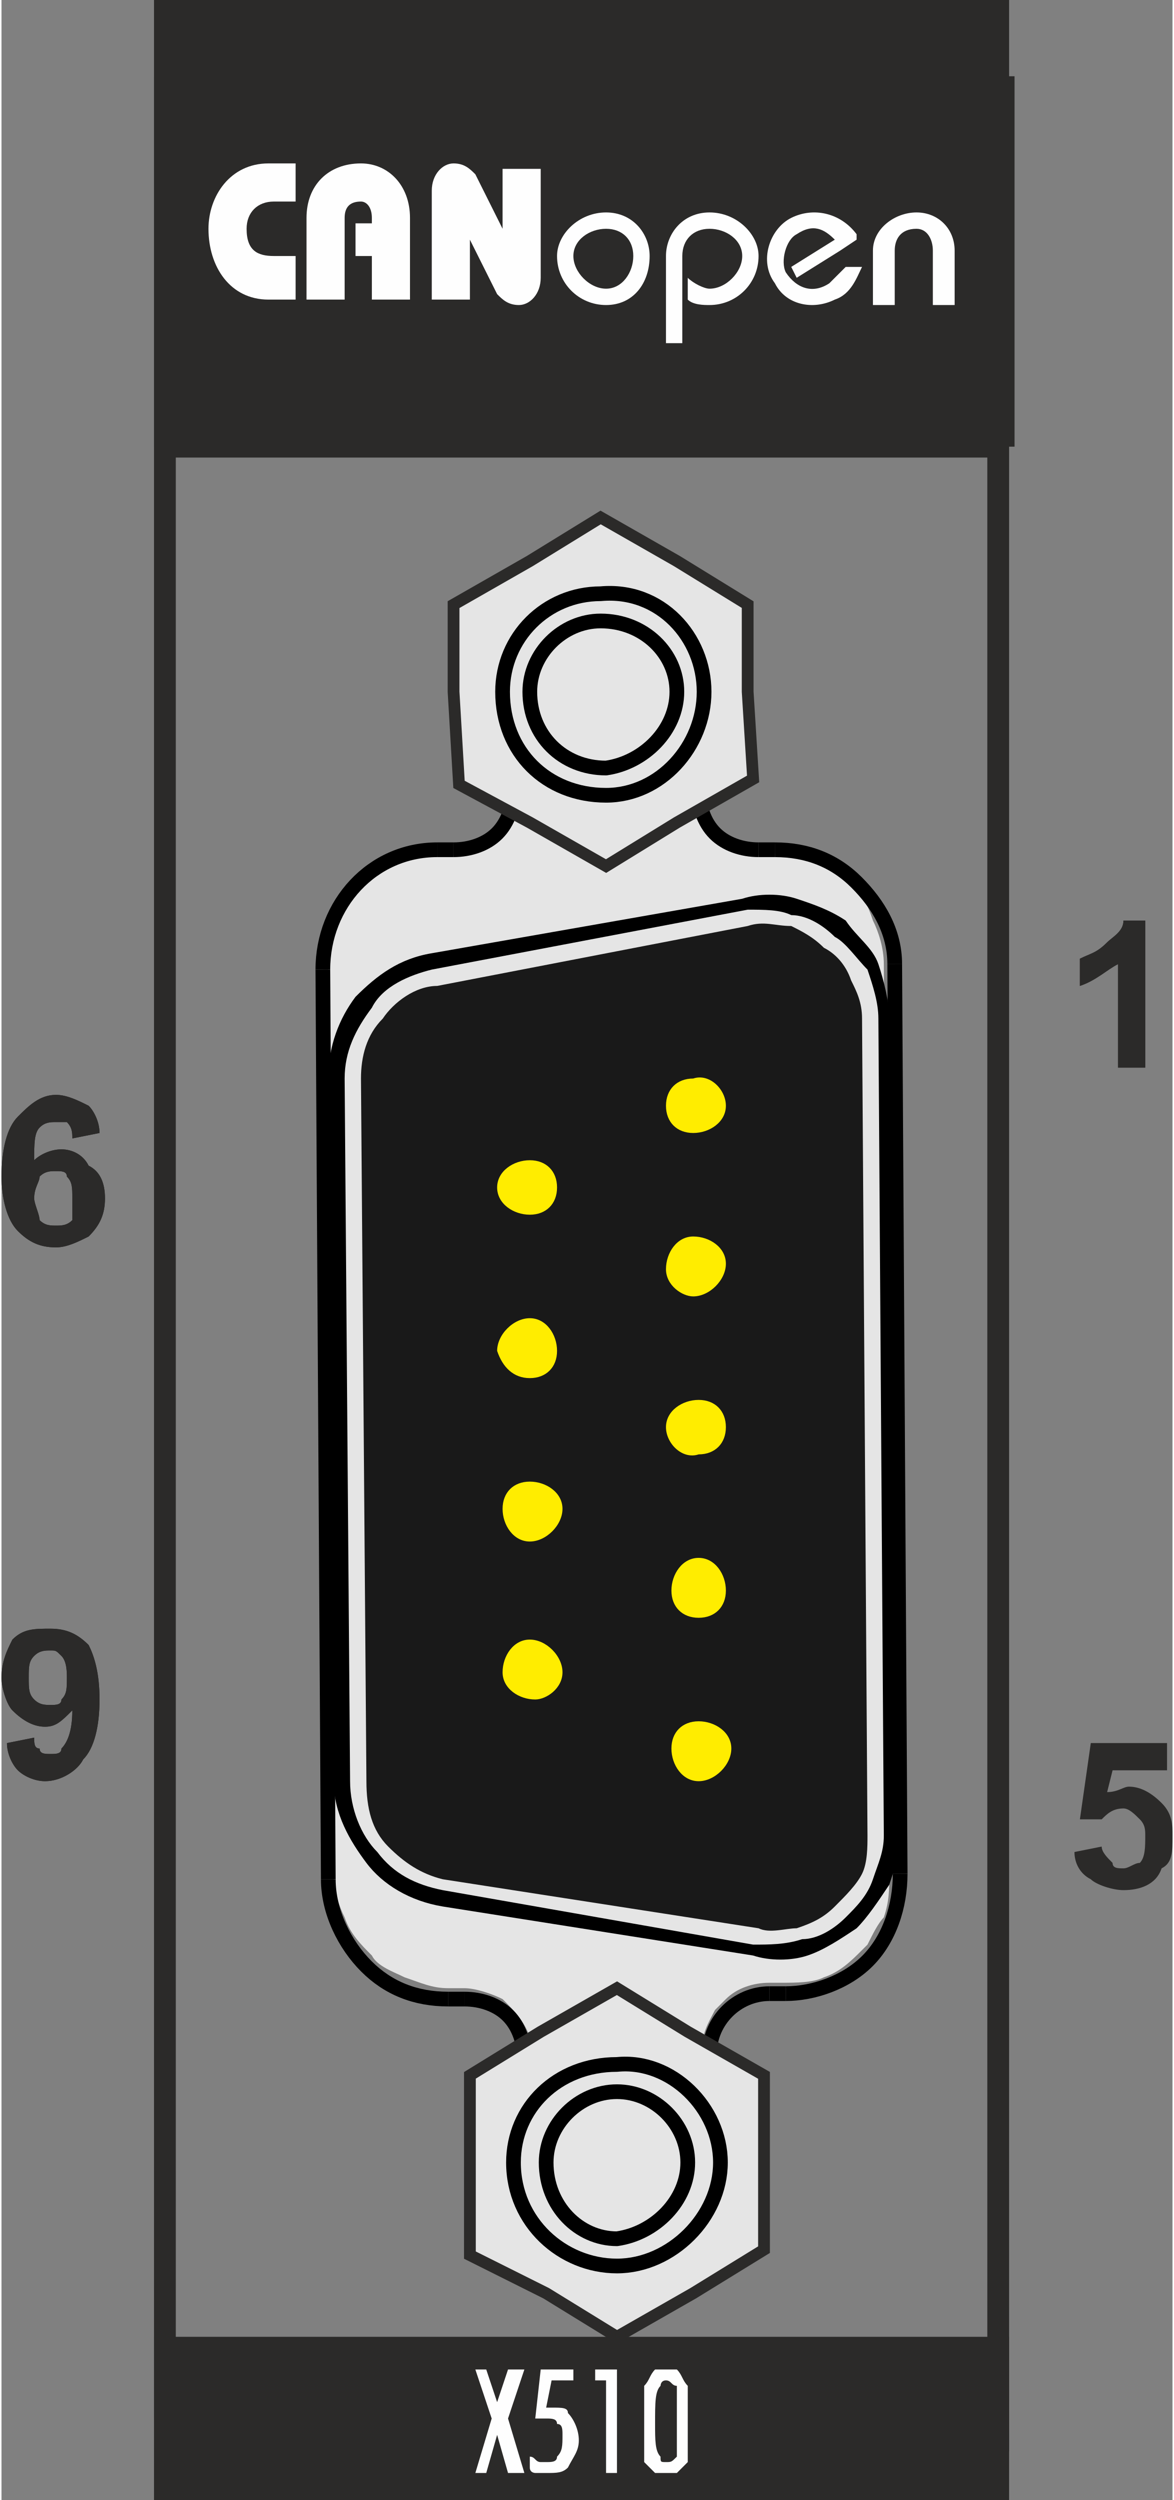 <?xml version="1.0" encoding="UTF-8"?>
<!DOCTYPE svg PUBLIC "-//W3C//DTD SVG 1.1//EN" "http://www.w3.org/Graphics/SVG/1.1/DTD/svg11.dtd">
<!-- Creator: CorelDRAW X6 -->
<svg xmlns="http://www.w3.org/2000/svg" xml:space="preserve" width="1.994cm" height="4.246cm" version="1.1" style="shape-rendering:geometricPrecision; text-rendering:geometricPrecision; image-rendering:optimizeQuality; fill-rule:evenodd; clip-rule:evenodd"
viewBox="0 0 215 459"
 xmlns:xlink="http://www.w3.org/1999/xlink">
 <rect x="0" y="0" width="215" height="459" fill="#808080" stroke="none"/>
 <defs>
  <style type="text/css">
   <![CDATA[
    .str1 {stroke:#2B2A29;stroke-width:2.16}
    .str0 {stroke:black;stroke-width:2.7;stroke-linejoin:bevel}
    .fil1 {fill:none;fill-rule:nonzero}
    .fil6 {fill:#2B2A29}
    .fil2 {fill:#E5E5E5}
    .fil7 {fill:#FEFEFE}
    .fil8 {fill:#2B2A29;fill-rule:nonzero}
    .fil5 {fill:#FFED00;fill-rule:nonzero}
    .fil3 {fill:black;fill-rule:nonzero}
    .fil4 {fill:#191919;fill-rule:nonzero}
    .fil0 {fill:#E5E5E5;fill-rule:nonzero}
   ]]>
  </style>
 </defs>
 <g id="Ebene_x0020_1">
  <g id="_2578333888">
   <g>
    <path class="fil0" d="M94 147l0 0c0,2 -1,4 -2,5 0,1 -1,1 -1,1 -1,2 -2,2 -4,3l0 0c-1,1 -3,1 -5,1l-2 0 0 0c-6,0 -11,2 -14,6l0 0c-4,4 -6,9 -6,14l1 168c0,2 1,5 2,7 1,3 3,5 5,7l0 0c1,2 4,3 6,4 3,1 5,2 8,2l3 0c2,0 5,1 7,2 2,2 4,4 5,7l-1 0c1,1 1,2 1,3l0 19c0,3 1,6 2,8l0 0c1,2 3,4 6,6l0 0c2,1 5,2 8,2 3,0 5,-1 8,-2l0 -1c2,-1 4,-3 6,-5l0 0c1,-3 2,-6 2,-8l0 -19c-1,-3 1,-6 2,-8 1,-1 1,-1 2,-2 2,-2 5,-3 8,-3l2 0c3,0 6,0 8,-1 3,-1 5,-3 7,-5l0 0c0,0 1,-1 1,-1l0 0c1,-2 2,-4 3,-5 1,-3 1,-5 1,-8l-1 -167c0,-3 -1,-6 -2,-8 -1,-3 -2,-5 -4,-7 -2,-2 -4,-3 -7,-4 -2,-1 -5,-2 -8,-1l-2 0c-2,0 -4,-1 -5,-1l0 0c-2,-1 -3,-2 -4,-3l0 0c-1,-1 -2,-2 -3,-4 0,-1 -1,-3 -1,-4l0 -19c0,-5 -2,-9 -5,-12 -3,-2 -7,-4 -11,-4 -4,0 -8,2 -11,5 -3,3 -5,7 -5,11l0 19c0,1 0,1 0,2z"/>
    <path class="fil1 str0" d="M83 156c3,0 6,-1 8,-3 2,-2 3,-5 3,-8"/>
    <line class="fil1 str0" x1="94" y1="145" x2="93" y2= "126" />
    <path class="fil1 str0" d="M128 145c0,3 1,6 3,8 2,2 5,3 8,3"/>
    <line class="fil1 str0" x1="139" y1="156" x2="142" y2= "156" />
    <path class="fil1 str0" d="M96 378c0,-3 -1,-6 -3,-8 -2,-2 -5,-3 -8,-3"/>
    <line class="fil1 str0" x1="85" y1="367" x2="82" y2= "367" />
    <path class="fil1 str0" d="M141 366c-6,0 -11,5 -11,11"/>
    <line class="fil1 str0" x1="144" y1="366" x2="141" y2= "366" />
    <path class="fil1 str0" d="M144 366c5,0 11,-2 15,-6 4,-4 6,-10 6,-16"/>
    <line class="fil1 str0" x1="164" y1="177" x2="165" y2= "344" />
    <path class="fil1 str0" d="M164 177c0,-6 -3,-11 -7,-15 -4,-4 -9,-6 -15,-6"/>
    <path class="fil1 str0" d="M80 156c-12,0 -21,10 -21,22"/>
    <line class="fil1 str0" x1="60" y1="345" x2="59" y2= "178" />
    <path class="fil1 str0" d="M60 345c0,6 3,12 7,16 4,4 9,6 15,6"/>
    <line class="fil1 str0" x1="96" y1="396" x2="96" y2= "378" />
    <line class="fil1 str0" x1="130" y1="377" x2="131" y2= "396" />
    <line class="fil1 str0" x1="128" y1="126" x2="128" y2= "145" />
    <path class="fil1 str0" d="M128 126c0,-9 -8,-17 -17,-17 -10,0 -18,8 -18,17"/>
    <line class="fil1 str0" x1="80" y1="156" x2="83" y2= "156" />
    <path class="fil1 str0" d="M96 396c0,7 3,12 9,15 5,3 12,3 17,0 5,-3 9,-9 9,-15"/>
    <g>
     <polygon class="fil2 str1" points="113,429 100,421 86,414 86,398 86,381 99,373 113,365 126,373 140,381 140,397 140,413 127,421 "/>
     <path class="fil1 str0" d="M100 397c0,8 6,14 13,14 7,-1 13,-7 13,-14 0,-7 -6,-13 -13,-13 -7,0 -13,6 -13,13z"/>
     <path class="fil1 str0" d="M94 397c0,11 9,19 19,19 10,0 19,-9 19,-19 0,-10 -9,-19 -19,-18 -11,0 -19,8 -19,18z"/>
    </g>
    <path class="fil3" d="M161 177c1,3 2,7 2,10l2 150c0,3 -1,6 -2,9 -2,3 -4,6 -6,8 -3,2 -6,4 -9,5 -3,1 -7,1 -10,0l-57 -9c-6,-1 -11,-4 -14,-8 -3,-4 -6,-9 -6,-15l-1 -129c0,-6 2,-11 5,-15 4,-4 8,-7 14,-8l57 -10c3,-1 7,-1 10,0 3,1 6,2 9,4 2,3 5,5 6,8z"/>
    <path class="fil0" d="M161 187c0,-3 -1,-6 -2,-9 -2,-2 -4,-5 -6,-6 -2,-2 -5,-4 -8,-4 -2,-1 -5,-1 -8,-1l-58 11c-4,1 -9,3 -11,7 -3,4 -5,8 -5,13l1 129c0,5 2,10 5,13 3,4 7,6 12,7l57 10c3,0 6,0 9,-1 3,0 6,-2 8,-4 2,-2 4,-4 5,-7 1,-3 2,-5 2,-8l-1 -150z"/>
    <path class="fil4" d="M146 354c-2,0 -5,1 -7,0l-58 -9c-4,-1 -7,-3 -10,-6 -3,-3 -4,-7 -4,-12l-1 -129c0,-4 1,-8 4,-11 2,-3 6,-6 10,-6l57 -11c3,-1 5,0 8,0 2,1 4,2 6,4 2,1 4,3 5,6 1,2 2,4 2,7l1 150c0,2 0,5 -1,7 -1,2 -3,4 -5,6 -2,2 -4,3 -7,4z"/>
    <g>
     <path class="fil5" d="M133 292c0,-3 -2,-6 -5,-6 -3,0 -5,3 -5,6 0,3 2,5 5,5 3,0 5,-2 5,-5z"/>
     <path class="fil5" d="M133 262c0,-3 -2,-5 -5,-5 -3,0 -6,2 -6,5 0,3 3,6 6,5 3,0 5,-2 5,-5z"/>
     <path class="fil5" d="M133 232c0,-3 -3,-5 -6,-5 -3,0 -5,3 -5,6 0,3 3,5 5,5 3,0 6,-3 6,-6z"/>
     <path class="fil5" d="M133 203c0,-3 -3,-6 -6,-5 -3,0 -5,2 -5,5 0,3 2,5 5,5 3,0 6,-2 6,-5z"/>
     <path class="fil5" d="M103 277c0,-3 -3,-5 -6,-5 -3,0 -5,2 -5,5 0,3 2,6 5,6 3,0 6,-3 6,-6z"/>
     <path class="fil5" d="M103 307c0,-3 -3,-6 -6,-6 -3,0 -5,3 -5,6 0,3 3,5 6,5 2,0 5,-2 5,-5z"/>
     <path class="fil5" d="M102 248c0,-3 -2,-6 -5,-6 -3,0 -6,3 -6,6 1,3 3,5 6,5 3,0 5,-2 5,-5z"/>
     <path class="fil5" d="M102 218c0,-3 -2,-5 -5,-5 -3,0 -6,2 -6,5 0,3 3,5 6,5 3,0 5,-2 5,-5z"/>
     <path class="fil5" d="M134 321c0,-3 -3,-5 -6,-5 -3,0 -5,2 -5,5 0,3 2,6 5,6 3,0 6,-3 6,-6z"/>
    </g>
    <g>
     <polygon class="fil2 str1" points="111,159 97,151 84,144 83,127 83,111 97,103 110,95 124,103 137,111 137,127 138,143 124,151 "/>
     <path class="fil1 str0" d="M97 127c0,8 6,14 14,14 7,-1 13,-7 13,-14 0,-7 -6,-13 -14,-13 -7,0 -13,6 -13,13z"/>
     <path class="fil1 str0" d="M92 127c0,11 8,19 19,19 10,0 18,-9 18,-19 0,-10 -8,-19 -19,-18 -10,0 -18,8 -18,18z"/>
    </g>
    <path class="fil6" d="M90 453l4 -10 -4 -9 3 0 2 6 2 -6 3 0 -4 9 4 10 -3 0 -2 -6 -2 6 -3 0zm11 -5l0 0 2 0c0,0 0,0 0,0 0,0 0,1 0,1 0,0 0,1 0,1 1,1 1,1 2,1 1,0 1,0 1,-1 1,0 1,-1 1,-2 0,-2 0,-3 -1,-3 0,-1 -1,-1 -2,-1l-1 0 0 -2c0,0 1,0 1,0 0,0 0,0 0,0 1,0 2,0 2,0 0,-1 1,-2 1,-3 0,-1 0,-2 -1,-2 0,-1 0,-1 -1,-1 -1,0 -1,0 -1,1 -1,0 -1,1 -1,2l-2 0c0,0 0,0 0,0 0,0 0,0 0,-1 0,-1 0,-2 1,-3 1,-1 2,-1 3,-1 1,0 2,0 3,1 1,1 1,2 1,4 0,1 0,2 0,3 -1,1 -1,1 -2,1 1,0 1,1 2,1 0,1 0,2 0,4 0,2 0,3 -1,4 -1,1 -2,1 -3,1 -2,0 -3,0 -3,-1 -1,-1 -1,-2 -1,-3l0 -1zm10 5l0 0 3 -10 -3 -9 2 0 2 6 2 -6 3 0 -3 9 3 10 -2 0 -3 -6 -2 6 -2 0zm10 0l0 0 3 -10 -3 -9 3 0 2 6 2 -6 2 0 -3 9 3 10 -2 0 -2 -6 -2 6 -3 0z"/>
    <g>
     <polygon class="fil6" points="32,444 28,444 28,0 32,0 "/>
     <polygon class="fil6" points="76,440 29,440 29,444 76,444 "/>
    </g>
    <g>
     <polygon class="fil6" points="181,450 185,450 185,0 181,0 "/>
     <polygon class="fil6" points="137,446 185,446 185,450 137,450 "/>
    </g>
    <polygon class="fil6" points="185,429 28,429 28,459 185,459 "/>
    <path class="fil7" d="M87 454l3 -10 -3 -9 2 0 2 6 2 -6 3 0 -3 9 3 10 -3 0 -2 -7 -2 7 -2 0zm10 -3l0 0c1,0 1,1 2,1 0,0 0,0 1,0 1,0 2,0 2,-1 1,-1 1,-2 1,-4 0,-1 0,-2 -1,-2 0,-1 -1,-1 -2,-1 -1,0 -1,0 -1,0 -1,0 -1,0 -1,0l1 -9 6 0 0 2 -4 0 -1 5c0,0 1,0 1,0 0,0 0,0 0,0 2,0 3,0 3,1 1,1 2,3 2,5 0,2 -1,3 -2,5 -1,1 -2,1 -4,1 0,0 -1,0 -2,0 0,0 -1,0 -1,-1l0 -2zm14 3l0 0 0 -17 -2 0 0 -2 4 0 0 19 -2 0zm9 -9l0 0c0,3 0,5 1,6 0,1 0,1 1,1 1,0 1,0 2,-1 0,-1 0,-3 0,-6 0,-4 0,-6 0,-7 -1,0 -1,-1 -2,-1 -1,0 -1,1 -1,1 -1,1 -1,3 -1,7zm-2 0l0 0c0,-2 0,-4 0,-5 0,-1 0,-2 0,-2 1,-1 1,-2 2,-3 0,0 1,0 2,0 1,0 2,0 2,0 1,1 1,2 2,3 0,0 0,1 0,2 0,1 0,3 0,5 0,2 0,3 0,4 0,1 0,2 0,3 -1,1 -1,1 -2,2 0,0 -1,0 -2,0 -1,0 -2,0 -2,0 -1,-1 -1,-1 -2,-2 0,-1 0,-2 0,-3 0,-1 0,-2 0,-4z"/>
    <polygon class="fil6" points="28,14 186,14 186,82 28,82 "/>
    <polygon class="fil6" points="29,0 184,0 184,48 29,48 "/>
    <polygon class="fil6" points="29,0 184,0 184,48 29,48 "/>
    <g>
     <polygon class="fil6" points="29,3 184,3 184,84 29,84 "/>
     <g>
      <path class="fil7" d="M102 47c0,-4 4,-8 9,-8 5,0 8,4 8,8 0,5 -3,9 -8,9 -5,0 -9,-4 -9,-9zm3 0l0 0c0,3 3,6 6,6 3,0 5,-3 5,-6 0,-3 -2,-5 -5,-5 -3,0 -6,2 -6,5z"/>
      <path class="fil7" d="M68 47l-3 0 0 -6 3 0 0 -1c0,-2 -1,-3 -2,-3 -2,0 -3,1 -3,3l0 15 -7 0 0 -15c0,-6 4,-10 10,-10 5,0 9,4 9,10l0 15 -7 0 0 -8z"/>
      <path class="fil7" d="M54 47l-4 0c-3,0 -5,-1 -5,-5 0,-3 2,-5 5,-5l4 0 0 -7 -5 0c-7,0 -11,6 -11,12 0,7 4,13 11,13l5 0 0 -8z"/>
      <path class="fil7" d="M91 54l-5 -10 0 11 -7 0 0 -20c0,-3 2,-5 4,-5 2,0 3,1 4,2l5 10 0 -11 7 0 0 20c0,3 -2,5 -4,5 -2,0 -3,-1 -4,-2z"/>
      <path class="fil7" d="M125 54l0 9 -3 0 0 -16c0,-4 3,-8 8,-8 5,0 9,4 9,8 0,5 -4,9 -9,9 -1,0 -3,0 -4,-1l0 -4c1,1 3,2 4,2 3,0 6,-3 6,-6 0,-3 -3,-5 -6,-5 -3,0 -5,2 -5,5l0 7z"/>
      <path class="fil7" d="M142 52c-3,-4 -1,-10 3,-12 4,-2 9,-1 12,3 0,0 0,1 0,1l-3 2 -8 5 -1 -2 8 -5c-2,-2 -4,-3 -7,-1 -2,1 -3,5 -2,7 2,3 5,4 8,2 1,-1 2,-2 3,-3l3 0c-1,2 -2,5 -5,6 -4,2 -9,1 -11,-3z"/>
      <path class="fil7" d="M164 46l0 10 -4 0 0 -10c0,-4 4,-7 8,-7 4,0 7,3 7,7l0 10 -4 0 0 -10c0,-2 -1,-4 -3,-4 -3,0 -4,2 -4,4z"/>
     </g>
    </g>
   </g>
   <path class="fil8" d="M210 196l-5 0 0 -19c-2,1 -4,3 -7,4l0 -5c2,-1 3,-1 5,-3 1,-1 3,-2 3,-4l4 0 0 27z"/>
   <path class="fil8" d="M197 340l5 -1c0,1 1,2 2,3 0,1 1,1 2,1 1,0 2,-1 3,-1 1,-1 1,-3 1,-5 0,-1 0,-2 -1,-3 -1,-1 -2,-2 -3,-2 -2,0 -3,1 -4,2l-4 0 2 -14 14 0 0 5 -10 0 -1 4c2,0 3,-1 4,-1 2,0 4,1 6,3 2,2 2,4 2,6 0,3 0,5 -2,6 -1,3 -4,4 -7,4 -2,0 -5,-1 -6,-2 -2,-1 -3,-3 -3,-5z"/>
   <path class="fil8" d="M18 208l-5 1c0,-1 0,-2 -1,-3 0,0 -1,0 -2,0 -1,0 -2,0 -3,1 -1,1 -1,3 -1,6 1,-1 3,-2 5,-2 2,0 4,1 5,3 2,1 3,3 3,6 0,3 -1,5 -3,7 -2,1 -4,2 -6,2 -3,0 -5,-1 -7,-3 -2,-2 -3,-6 -3,-10 0,-5 1,-9 3,-11 2,-2 4,-4 7,-4 2,0 4,1 6,2 1,1 2,3 2,5zm-12 12c0,1 1,3 1,4 1,1 2,1 3,1 1,0 2,0 3,-1 0,-1 0,-2 0,-4 0,-2 0,-3 -1,-4 0,-1 -1,-1 -2,-1 -1,0 -2,0 -3,1 0,1 -1,2 -1,4z"/>
   <path class="fil8" d="M1 320l5 -1c0,1 0,2 1,2 0,1 1,1 2,1 1,0 2,0 2,-1 1,-1 2,-3 2,-7 -2,2 -3,3 -5,3 -2,0 -4,-1 -6,-3 -1,-1 -2,-4 -2,-6 0,-3 1,-5 2,-7 2,-2 4,-2 7,-2 3,0 5,1 7,3 1,2 2,5 2,10 0,5 -1,9 -3,11 -1,2 -4,4 -7,4 -2,0 -4,-1 -5,-2 -1,-1 -2,-3 -2,-5zm11 -12c0,-1 0,-3 -1,-4 -1,-1 -1,-1 -2,-1 -1,0 -2,0 -3,1 -1,1 -1,2 -1,4 0,2 0,3 1,4 1,1 2,1 3,1 1,0 2,0 2,-1 1,-1 1,-2 1,-4z"/>
   <path class="fil8" d="M210 196l-5 0 0 -19c-2,1 -4,3 -7,4l0 -5c2,-1 3,-1 5,-3 1,-1 3,-2 3,-4l4 0 0 27z"/>
   <path class="fil8" d="M18 208l-5 1c0,-1 0,-2 -1,-3 0,0 -1,0 -2,0 -1,0 -2,0 -3,1 -1,1 -1,3 -1,6 1,-1 3,-2 5,-2 2,0 4,1 5,3 2,1 3,3 3,6 0,3 -1,5 -3,7 -2,1 -4,2 -6,2 -3,0 -5,-1 -7,-3 -2,-2 -3,-6 -3,-10 0,-5 1,-9 3,-11 2,-2 4,-4 7,-4 2,0 4,1 6,2 1,1 2,3 2,5zm-12 12c0,1 1,3 1,4 1,1 2,1 3,1 1,0 2,0 3,-1 0,-1 0,-2 0,-4 0,-2 0,-3 -1,-4 0,-1 -1,-1 -2,-1 -1,0 -2,0 -3,1 0,1 -1,2 -1,4z"/>
   <path class="fil8" d="M1 320l5 -1c0,1 0,2 1,2 0,1 1,1 2,1 1,0 2,0 2,-1 1,-1 2,-3 2,-7 -2,2 -3,3 -5,3 -2,0 -4,-1 -6,-3 -1,-1 -2,-4 -2,-6 0,-3 1,-5 2,-7 2,-2 4,-2 7,-2 3,0 5,1 7,3 1,2 2,5 2,10 0,5 -1,9 -3,11 -1,2 -4,4 -7,4 -2,0 -4,-1 -5,-2 -1,-1 -2,-3 -2,-5zm11 -12c0,-1 0,-3 -1,-4 -1,-1 -1,-1 -2,-1 -1,0 -2,0 -3,1 -1,1 -1,2 -1,4 0,2 0,3 1,4 1,1 2,1 3,1 1,0 2,0 2,-1 1,-1 1,-2 1,-4z"/>
  </g>
 </g>
</svg>
